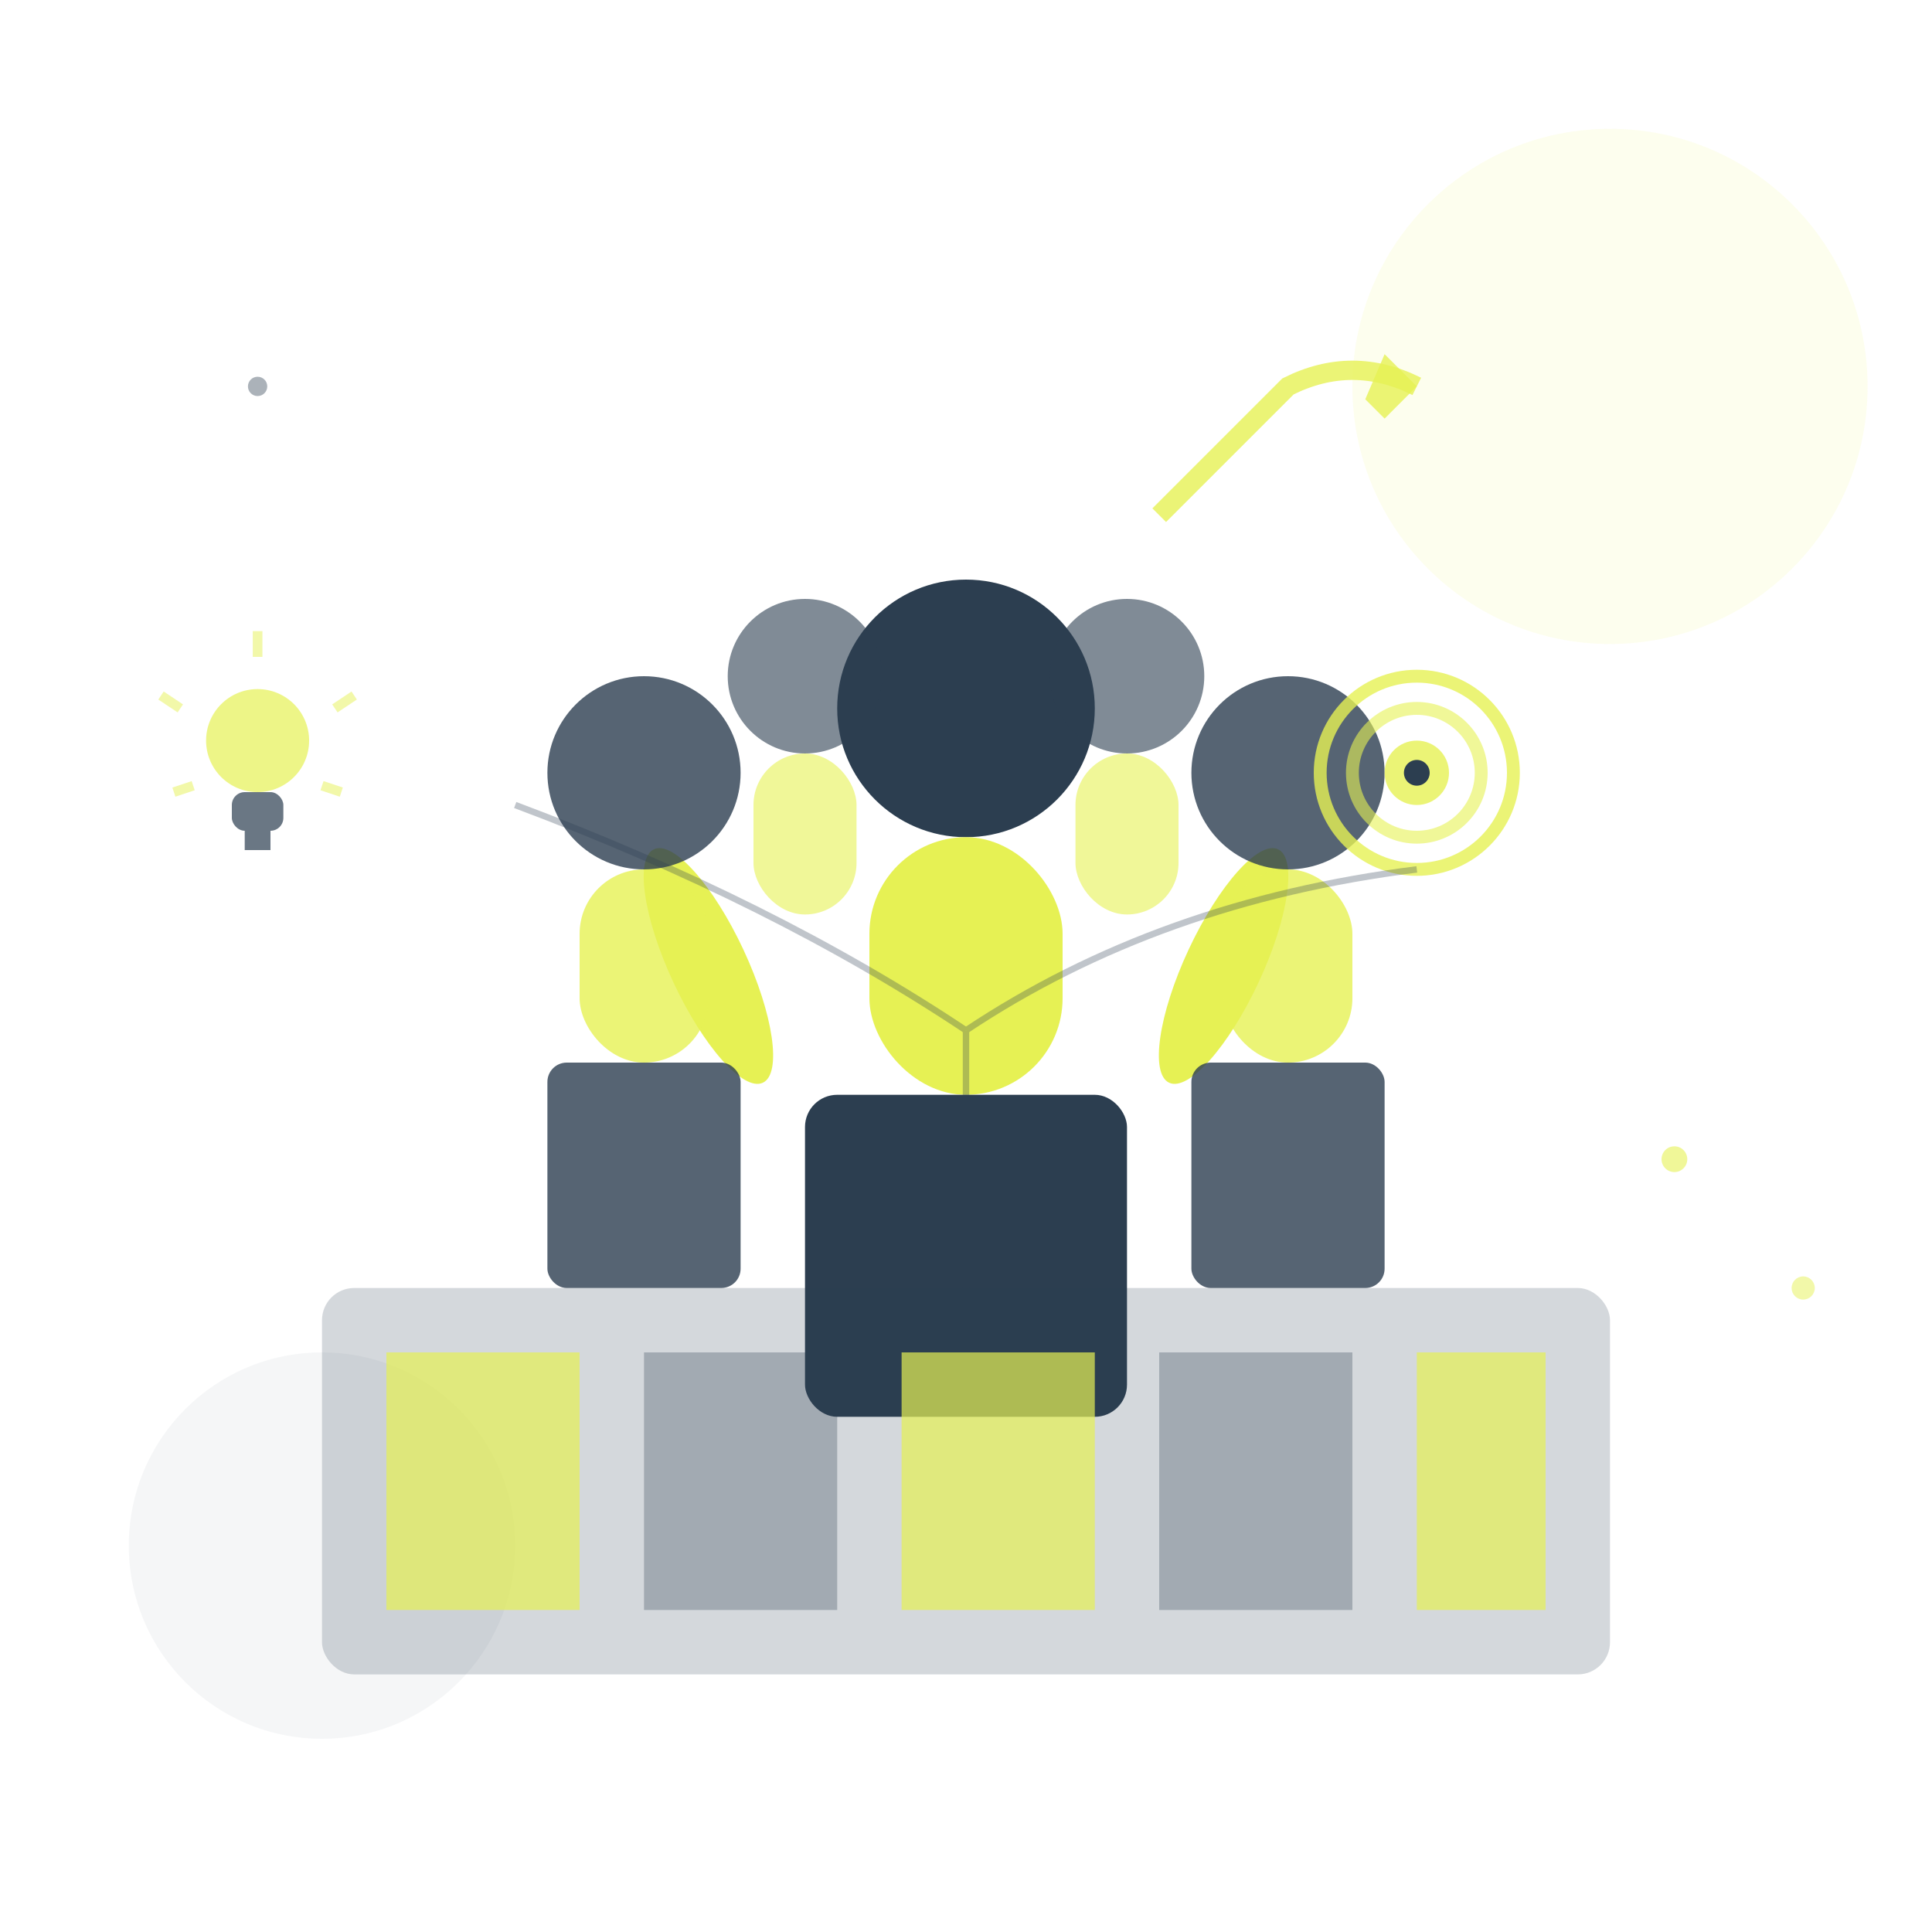 <svg width="300" height="300" viewBox="0 0 300 300" fill="none" xmlns="http://www.w3.org/2000/svg">
  <!-- Background elements -->
  <circle cx="250" cy="60" r="40" fill="#E6F154" opacity="0.1"/>
  <circle cx="50" cy="240" r="30" fill="#2c3e50" opacity="0.05"/>
  
  <!-- Main group representing team/company -->
  <g transform="translate(75, 80)">
    <!-- Team building/collaboration icon -->
    <!-- Central figure (leader/main person) -->
    <circle cx="75" cy="30" r="20" fill="#2c3e50"/>
    <rect x="60" y="50" width="30" height="40" rx="15" fill="#E6F154"/>
    <rect x="50" y="90" width="50" height="50" rx="5" fill="#2c3e50"/>
    
    <!-- Arms in welcoming gesture -->
    <ellipse cx="35" cy="70" rx="6" ry="20" fill="#E6F154" transform="rotate(-25 35 70)"/>
    <ellipse cx="115" cy="70" rx="6" ry="20" fill="#E6F154" transform="rotate(25 115 70)"/>
    
    <!-- Team member 1 (left) -->
    <circle cx="25" cy="40" r="15" fill="#2c3e50" opacity="0.8"/>
    <rect x="15" y="55" width="20" height="30" rx="10" fill="#E6F154" opacity="0.8"/>
    <rect x="10" y="85" width="30" height="35" rx="3" fill="#2c3e50" opacity="0.8"/>
    
    <!-- Team member 2 (right) -->
    <circle cx="125" cy="40" r="15" fill="#2c3e50" opacity="0.8"/>
    <rect x="115" y="55" width="20" height="30" rx="10" fill="#E6F154" opacity="0.8"/>
    <rect x="110" y="85" width="30" height="35" rx="3" fill="#2c3e50" opacity="0.8"/>
    
    <!-- Team member 3 (back left) -->
    <circle cx="50" cy="25" r="12" fill="#2c3e50" opacity="0.6"/>
    <rect x="42" y="37" width="16" height="25" rx="8" fill="#E6F154" opacity="0.6"/>
    
    <!-- Team member 4 (back right) -->
    <circle cx="100" cy="25" r="12" fill="#2c3e50" opacity="0.6"/>
    <rect x="92" y="37" width="16" height="25" rx="8" fill="#E6F154" opacity="0.6"/>
  </g>
  
  <!-- Company building/structure -->
  <g transform="translate(50, 200)">
    <rect x="0" y="0" width="200" height="60" rx="5" fill="#2c3e50" opacity="0.2"/>
    <rect x="10" y="10" width="30" height="40" fill="#E6F154" opacity="0.7"/>
    <rect x="50" y="10" width="30" height="40" fill="#2c3e50" opacity="0.3"/>
    <rect x="90" y="10" width="30" height="40" fill="#E6F154" opacity="0.7"/>
    <rect x="130" y="10" width="30" height="40" fill="#2c3e50" opacity="0.3"/>
    <rect x="170" y="10" width="20" height="40" fill="#E6F154" opacity="0.7"/>
  </g>
  
  <!-- Values/mission symbols -->
  <g transform="translate(220, 120)">
    <!-- Target/goal symbol -->
    <circle cx="0" cy="0" r="15" fill="none" stroke="#E6F154" stroke-width="2" opacity="0.8"/>
    <circle cx="0" cy="0" r="10" fill="none" stroke="#E6F154" stroke-width="2" opacity="0.6"/>
    <circle cx="0" cy="0" r="5" fill="#E6F154" opacity="0.8"/>
    <circle cx="0" cy="0" r="2" fill="#2c3e50"/>
  </g>
  
  <!-- Innovation/idea symbols -->
  <g transform="translate(40, 120)">
    <!-- Light bulb -->
    <circle cx="0" cy="-5" r="8" fill="#E6F154" opacity="0.7"/>
    <rect x="-4" y="3" width="8" height="6" rx="2" fill="#2c3e50" opacity="0.7"/>
    <rect x="-2" y="9" width="4" height="3" fill="#2c3e50" opacity="0.7"/>
    
    <!-- Idea rays -->
    <g stroke="#E6F154" stroke-width="1.5" opacity="0.5">
      <line x1="0" y1="-18" x2="0" y2="-22"/>
      <line x1="12" y1="-10" x2="15" y2="-12"/>
      <line x1="-12" y1="-10" x2="-15" y2="-12"/>
      <line x1="10" y1="2" x2="13" y2="3"/>
      <line x1="-10" y1="2" x2="-13" y2="3"/>
    </g>
  </g>
  
  <!-- Growth/progress arrow -->
  <g transform="translate(180, 60)">
    <path d="M0 20 Q10 10 20 0 Q30 -5 40 0" stroke="#E6F154" stroke-width="3" fill="none" opacity="0.8"/>
    <path d="M35 -5 L40 0 L35 5 L32 2 Z" fill="#E6F154" opacity="0.8"/>
  </g>
  
  <!-- Connection lines between elements -->
  <g stroke="#2c3e50" stroke-width="1" opacity="0.3" fill="none">
    <path d="M150 160 Q180 140 220 135"/>
    <path d="M150 160 Q120 140 80 125"/>
    <path d="M150 200 Q150 180 150 160"/>
  </g>
  
  <!-- Floating elements representing company values -->
  <circle cx="260" cy="180" r="2" fill="#E6F154" opacity="0.6">
    <animate attributeName="cy" values="180;175;180" dur="3s" repeatCount="indefinite"/>
  </circle>
  <circle cx="40" cy="60" r="1.5" fill="#2c3e50" opacity="0.4">
    <animate attributeName="cy" values="60;55;60" dur="2.5s" repeatCount="indefinite"/>
  </circle>
  <circle cx="280" cy="200" r="1.8" fill="#E6F154" opacity="0.5">
    <animate attributeName="cy" values="200;195;200" dur="3.5s" repeatCount="indefinite"/>
  </circle>
</svg>
